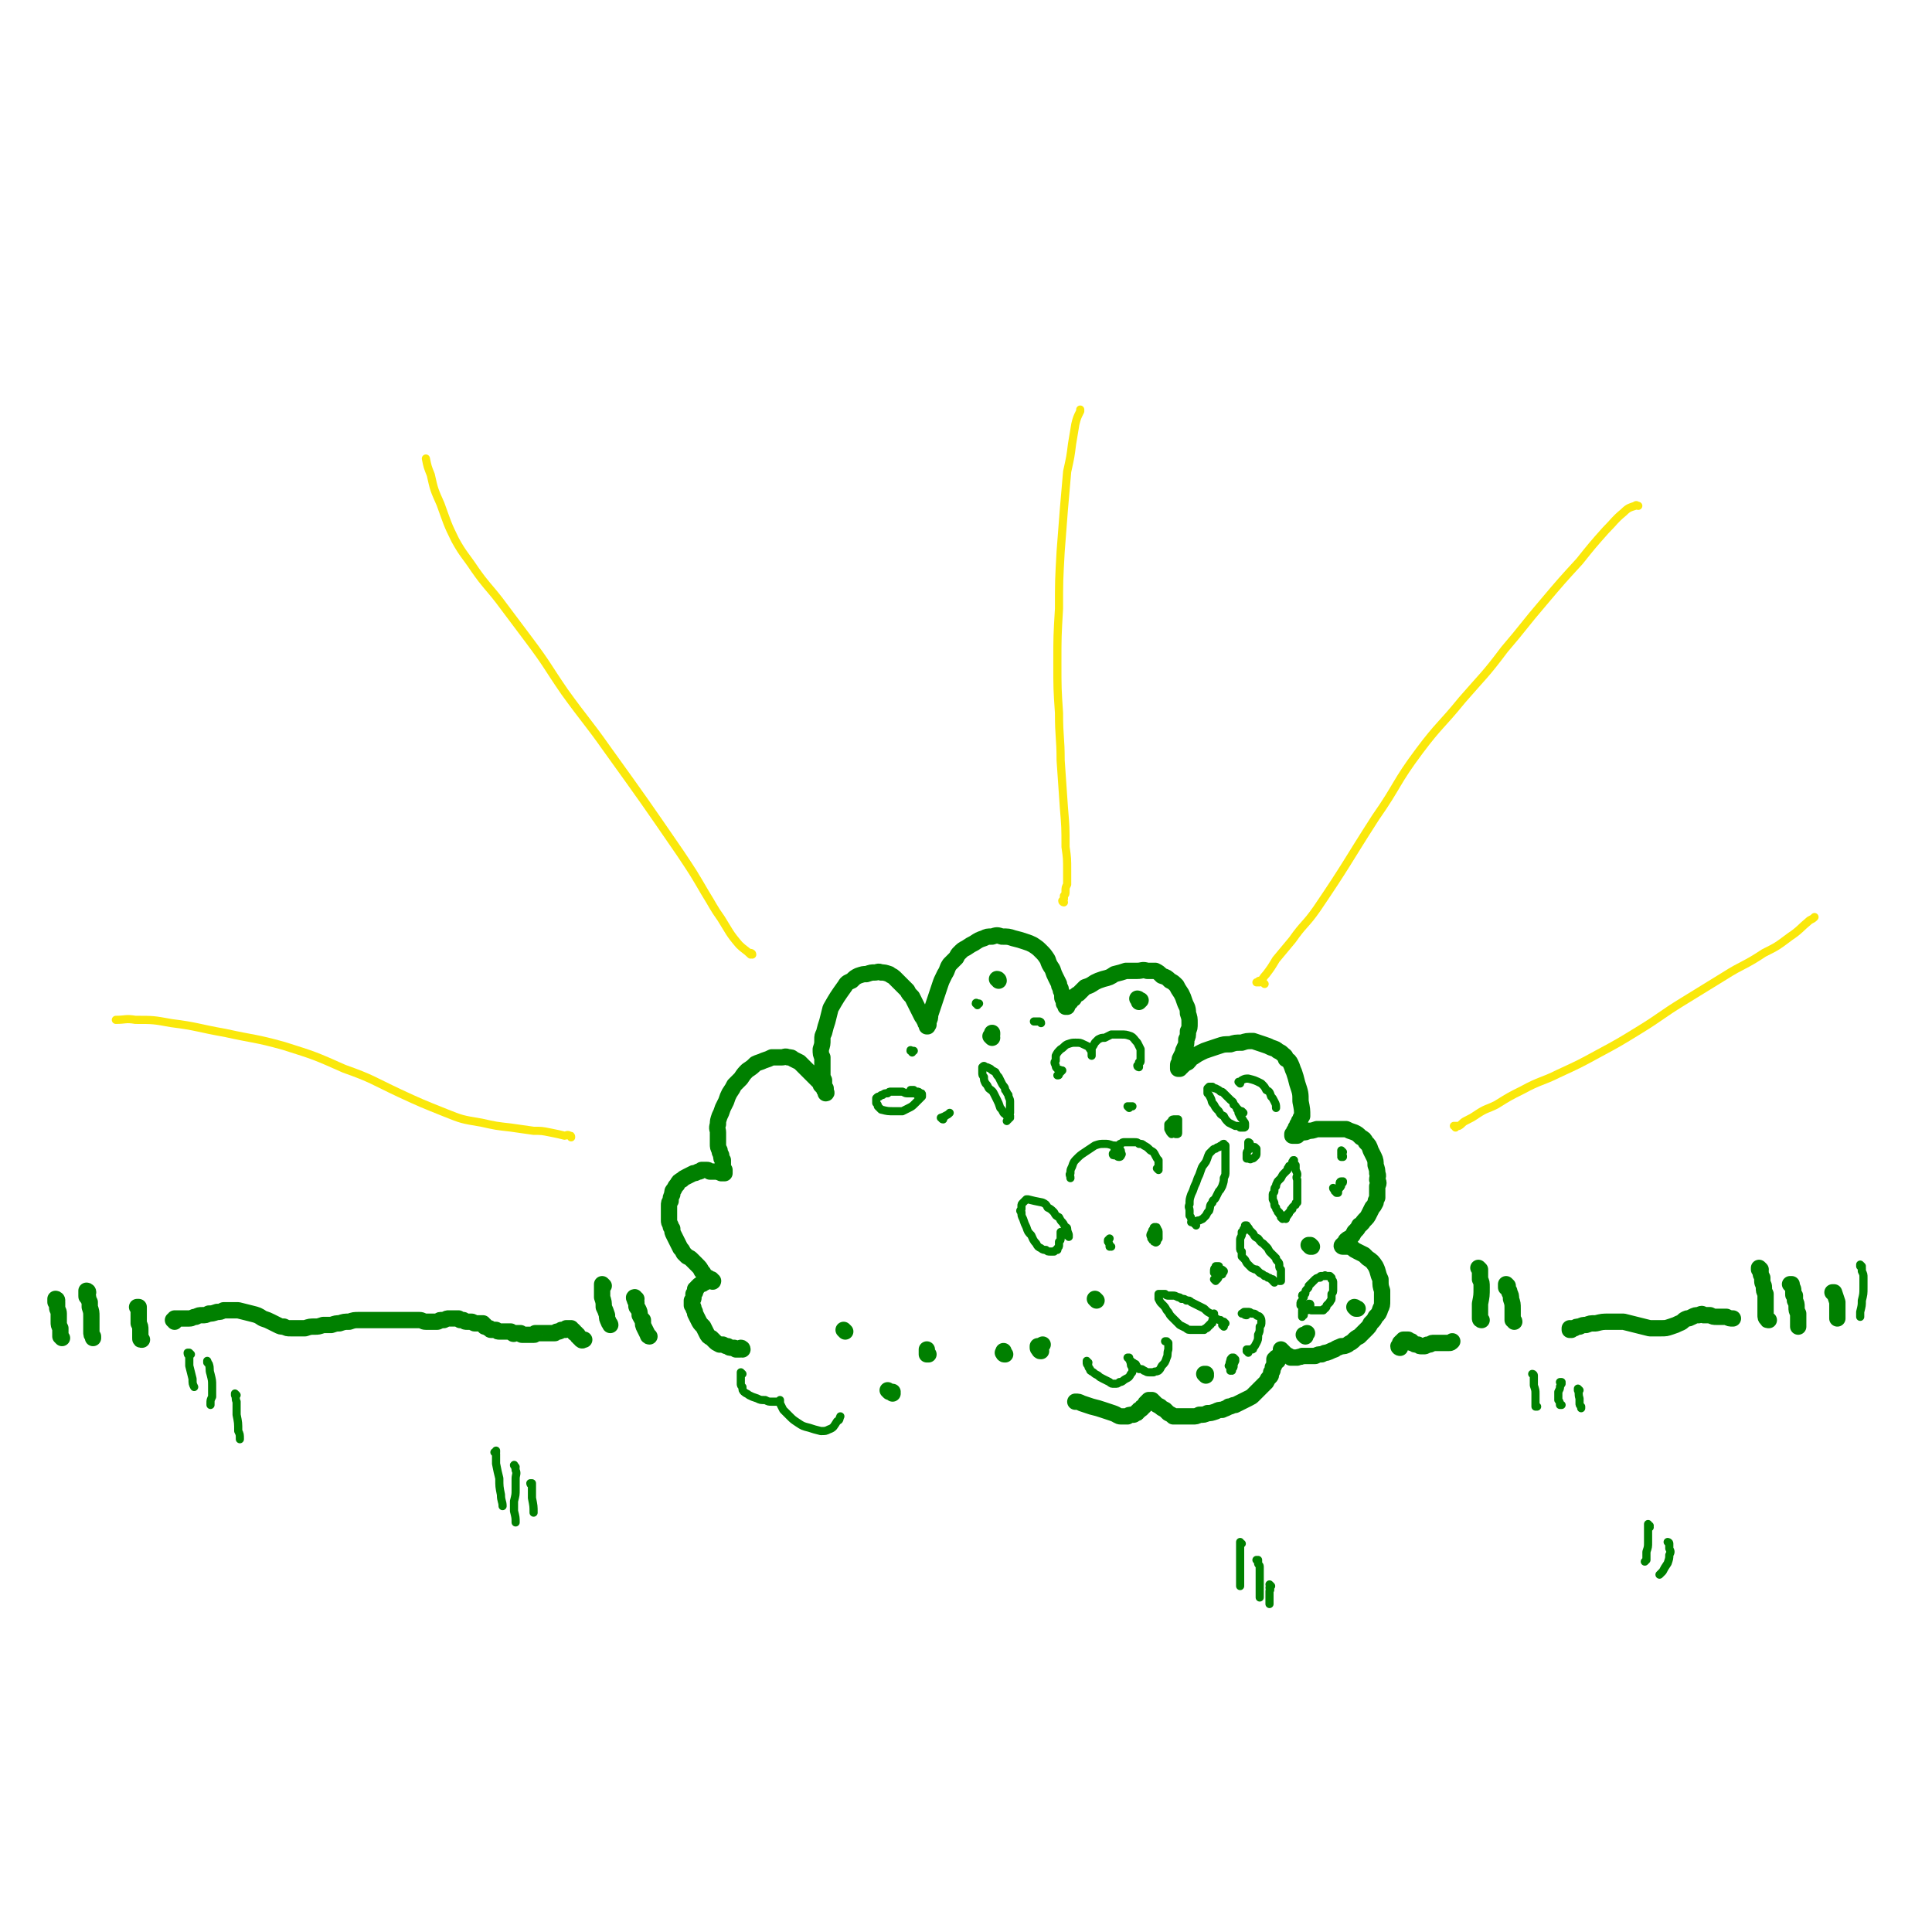 <svg viewBox='0 0 1184 1184' version='1.1' xmlns='http://www.w3.org/2000/svg' xmlns:xlink='http://www.w3.org/1999/xlink'><g fill='none' stroke='#008000' stroke-width='10' stroke-linecap='round' stroke-linejoin='round'><path d='M35,797c0,-1 -1,-1 -1,-1 0,0 0,0 0,1 0,0 0,0 0,0 0,0 0,0 0,1 0,0 0,0 1,0 0,0 0,0 0,1 0,1 0,1 0,2 0,2 1,2 1,4 0,3 0,3 0,5 0,2 0,2 1,4 0,2 0,2 0,3 0,1 0,1 0,2 1,1 1,1 1,1 '/><path d='M54,792c0,-1 -1,-1 -1,-1 0,0 0,0 0,1 0,0 0,0 0,1 0,1 0,1 0,1 0,1 0,1 1,1 0,0 0,0 0,0 0,1 0,1 1,3 0,1 0,1 0,3 1,3 1,3 1,6 0,2 0,2 0,5 0,2 0,2 0,4 0,2 0,2 1,3 0,1 0,1 0,1 '/><path d='M85,802c0,-1 -1,-1 -1,-1 0,0 1,0 1,0 0,1 0,1 0,2 0,1 0,1 0,2 0,1 0,1 0,3 0,1 0,1 0,3 1,2 1,2 1,4 0,1 0,1 0,3 0,1 0,1 0,2 0,1 0,1 1,1 '/><path d='M370,788c0,0 -1,-1 -1,-1 0,0 0,1 0,1 0,1 0,1 0,1 0,1 0,1 0,2 0,2 0,2 0,4 1,3 1,3 1,6 1,2 1,2 2,5 0,2 0,2 1,4 0,1 1,1 1,2 '/><path d='M390,796c-1,0 -1,0 -1,-1 -1,0 0,1 0,1 0,1 0,1 1,2 0,1 0,1 0,2 0,1 0,1 1,2 1,2 1,2 1,4 1,2 1,2 2,3 0,3 0,3 1,5 1,2 1,2 2,4 0,1 1,1 1,1 '/><path d='M455,827c0,-1 -1,-1 -1,-1 0,0 0,0 0,0 0,1 0,1 -1,1 0,0 0,0 -1,0 0,0 0,0 -1,0 0,0 0,0 -1,-1 -1,0 -1,0 -1,0 -2,0 -2,0 -3,-1 -1,0 -1,0 -3,-1 -1,0 -1,0 -2,0 -2,-1 -2,-1 -3,-2 -1,-1 -1,-1 -2,-2 -2,-1 -2,-1 -3,-3 -1,-2 -1,-2 -2,-4 -2,-2 -2,-2 -3,-4 -1,-2 -1,-2 -2,-4 0,-1 0,-1 -1,-3 0,-1 0,-1 -1,-2 0,-1 0,-1 0,-3 1,-1 1,-1 1,-2 0,-1 0,-1 0,-2 1,-1 1,-1 1,-1 0,-1 0,-1 0,-2 1,0 1,0 1,-1 1,-1 1,-1 1,-1 1,-1 1,-1 2,-1 1,0 1,-1 2,-1 0,0 0,0 0,0 1,-1 1,-1 1,-1 0,0 0,0 1,0 0,0 0,0 0,0 1,0 1,0 1,0 0,0 0,0 0,0 1,0 1,0 1,0 0,0 0,0 0,0 1,0 1,0 1,0 0,0 0,0 0,0 0,1 -1,0 -1,0 0,0 1,0 1,0 0,0 0,0 0,0 0,1 -1,0 -1,0 0,0 1,0 1,0 0,0 0,0 0,0 0,0 0,0 -1,0 0,0 0,0 0,-1 -1,0 -1,0 -2,-1 -1,0 -1,-1 -2,-1 -1,-2 -1,-2 -2,-3 -1,-2 -1,-2 -3,-4 -1,-1 -1,-1 -3,-3 -1,-1 -1,-1 -3,-2 -1,-1 -1,-1 -2,-2 -1,-2 -1,-2 -2,-3 -1,-2 -1,-2 -2,-4 -1,-2 -1,-2 -2,-4 -1,-2 -1,-2 -1,-4 -1,-1 -1,-1 -1,-2 -1,-2 -1,-2 -1,-3 0,-1 0,-1 0,-3 0,-1 0,-1 0,-3 0,-2 0,-2 0,-3 0,-2 0,-2 1,-3 0,-2 0,-2 1,-4 0,-2 0,-2 1,-3 1,-2 1,-2 2,-3 1,-2 1,-2 3,-3 1,-1 1,-1 3,-2 2,-1 2,-1 4,-2 1,0 1,0 3,-1 1,0 1,0 2,-1 1,0 2,0 3,0 1,0 1,0 2,1 2,0 2,0 3,0 1,0 1,0 2,0 1,1 1,0 2,1 1,0 1,0 2,0 0,0 0,0 0,0 0,0 0,0 0,0 0,0 0,0 0,0 0,0 0,0 0,0 0,0 0,0 0,-1 0,0 0,0 0,0 0,0 0,0 0,0 0,-1 0,-1 0,-1 -1,-1 0,-1 -1,-1 0,-3 0,-3 0,-5 -1,-1 -1,-1 -1,-3 -1,-2 -1,-2 -1,-3 -1,-2 -1,-2 -1,-4 0,-1 0,-1 0,-3 0,-2 0,-2 0,-4 0,-2 -1,-2 0,-5 0,-2 0,-2 1,-5 1,-2 1,-2 2,-5 1,-2 1,-2 2,-4 1,-3 1,-3 2,-5 2,-3 2,-3 3,-5 2,-2 2,-2 4,-4 2,-3 2,-3 4,-5 3,-2 3,-2 5,-4 2,-1 3,-1 5,-2 3,-1 3,-1 5,-2 3,0 3,0 6,0 2,0 2,-1 4,0 2,0 2,0 3,1 2,1 2,1 4,2 2,2 2,2 3,3 2,2 2,2 4,4 1,1 1,1 3,3 1,1 1,1 2,2 1,1 1,1 1,2 1,1 1,1 2,2 0,1 0,1 1,2 0,0 0,0 0,0 0,1 0,0 0,1 0,0 0,0 0,0 1,0 0,-1 0,-1 0,0 0,0 0,0 0,0 0,0 0,0 0,0 0,0 0,0 0,0 0,0 0,0 0,0 0,0 0,-1 0,0 0,0 0,-1 -1,-1 -1,-1 -1,-2 0,-2 0,-2 0,-3 -1,-2 -1,-2 -1,-4 0,-2 0,-2 0,-4 0,-3 0,-3 0,-6 -1,-2 -1,-2 -1,-5 1,-3 1,-3 1,-6 0,-2 0,-2 1,-4 1,-4 1,-4 2,-7 1,-4 1,-4 2,-8 4,-7 4,-7 9,-14 1,-2 2,-2 4,-3 2,-2 2,-2 4,-3 3,-1 3,-1 5,-1 3,-1 3,-1 5,-1 2,0 2,-1 4,0 2,0 2,0 5,1 1,1 2,1 3,2 2,2 2,2 4,4 2,2 2,2 4,4 1,2 1,2 3,4 1,2 1,2 2,4 1,2 1,2 2,4 1,2 1,2 2,4 1,1 1,2 2,3 0,1 0,1 1,2 0,0 0,0 0,1 0,0 0,0 0,0 0,0 0,0 0,0 1,0 0,0 0,-1 0,0 0,1 0,1 1,0 0,0 0,0 1,-1 1,-1 1,-1 0,-1 0,-1 0,-2 1,-2 1,-2 1,-4 1,-3 1,-3 2,-6 1,-3 1,-3 2,-6 1,-3 1,-3 2,-6 1,-3 1,-3 3,-7 2,-3 1,-3 3,-6 2,-2 2,-2 4,-4 1,-2 1,-2 2,-3 2,-2 2,-2 4,-3 3,-2 3,-2 5,-3 3,-2 3,-2 6,-3 2,-1 2,-1 5,-1 3,-1 3,-1 6,0 4,0 4,0 7,1 4,1 4,1 7,2 3,1 3,1 5,2 3,2 3,2 5,4 2,2 2,2 4,5 1,3 1,3 3,6 1,3 1,3 2,5 1,2 1,2 2,4 0,1 0,1 1,3 0,1 0,1 1,3 0,1 0,1 0,2 0,1 0,1 1,2 0,1 0,1 0,2 1,0 0,0 1,1 0,1 0,1 0,1 0,0 0,0 0,0 0,0 0,0 0,0 0,0 0,0 1,0 0,0 0,0 0,-1 1,-1 1,-1 2,-2 0,-1 0,-1 2,-2 1,-2 1,-2 3,-3 2,-2 2,-2 4,-4 3,-1 3,-1 6,-3 2,-1 2,-1 5,-2 4,-1 4,-1 7,-3 4,-1 4,-1 7,-2 4,0 4,0 7,0 3,0 3,-1 6,0 2,0 2,0 5,0 2,1 2,1 4,3 3,1 3,1 5,3 2,1 2,1 4,3 1,2 1,2 3,5 1,2 1,2 2,5 1,3 2,3 2,7 1,3 1,3 1,6 0,3 0,3 -1,5 0,3 0,3 -1,5 0,3 0,3 -1,5 -1,2 -1,2 -1,3 -1,2 -1,2 -2,4 0,1 0,1 0,2 -1,1 -1,1 -1,2 0,0 0,0 0,0 0,1 0,1 0,1 0,0 0,0 0,1 1,0 1,0 1,0 0,0 0,0 0,0 0,0 0,0 0,-1 0,0 0,0 1,0 0,-1 0,-1 1,-1 1,-1 1,-1 3,-2 2,-2 1,-2 3,-3 3,-2 3,-2 5,-3 2,-1 2,-1 5,-2 3,-1 3,-1 6,-2 3,-1 3,-1 7,-1 3,-1 3,-1 7,-1 3,-1 3,-1 7,-1 3,1 3,1 6,2 3,1 3,1 5,2 3,1 3,1 4,2 2,1 2,1 3,2 1,1 2,1 2,3 2,1 2,1 3,3 1,2 1,3 2,5 1,3 1,3 2,7 2,6 2,6 2,11 1,5 1,5 1,9 -1,1 -1,1 -1,2 -1,1 -1,1 -1,2 -1,1 -1,1 -1,2 -1,1 -1,1 -1,2 -1,1 -1,1 -1,2 0,0 0,0 0,1 -1,0 -1,0 -1,0 0,0 0,0 0,1 0,0 0,0 0,0 0,0 0,0 1,0 0,0 0,0 0,0 1,0 1,0 2,0 0,-1 0,-1 1,-1 1,-1 1,-1 2,-1 2,0 2,0 4,-1 2,0 2,0 5,-1 3,0 3,0 6,0 3,0 3,0 6,0 3,0 3,0 6,0 2,1 2,1 5,2 2,1 2,1 4,3 2,1 2,1 3,3 2,2 2,2 3,5 1,2 1,2 2,4 1,2 1,3 1,5 1,3 1,3 1,5 1,2 0,2 0,4 1,2 1,2 0,4 0,2 0,2 0,4 0,1 0,1 0,3 -1,2 -1,2 -1,3 -1,2 -1,2 -2,3 -1,2 -1,2 -2,4 -1,2 -1,2 -3,4 -1,1 -1,2 -3,3 -1,2 -1,2 -3,4 -1,2 -1,2 -2,3 -1,1 -2,1 -3,2 -1,1 0,1 -1,2 -1,1 -1,0 -1,1 0,0 0,0 0,0 -1,0 -1,1 0,1 0,0 0,0 0,0 1,0 1,0 2,0 2,0 2,0 4,1 1,1 1,1 3,2 2,1 2,1 4,2 1,1 1,1 2,2 3,2 3,2 5,5 2,4 1,4 3,8 0,4 0,4 1,7 0,3 0,3 0,6 0,3 0,3 -1,5 -1,3 -1,3 -3,5 -1,2 -1,2 -3,4 -1,2 -1,2 -3,4 -2,2 -2,2 -4,4 -2,1 -2,1 -4,3 -1,1 -2,1 -3,2 -2,1 -2,1 -4,1 -2,1 -3,1 -4,2 -3,1 -2,1 -5,2 -1,0 -1,0 -3,1 -2,0 -2,0 -4,1 -2,0 -2,0 -4,0 -2,0 -2,0 -4,0 -1,1 -1,0 -3,1 -1,0 -1,0 -2,0 -1,0 -1,0 -2,0 -1,-1 -1,-1 -3,-2 -1,-1 -1,-1 -3,-3 '/><path d='M907,778c0,0 -1,-1 -1,-1 0,0 0,0 1,1 0,0 -1,0 0,0 0,1 0,1 0,1 0,3 0,3 0,5 1,2 1,2 1,5 0,5 0,5 -1,10 0,4 0,4 0,8 0,1 0,1 0,1 0,1 1,1 1,1 0,0 0,0 0,0 '/><path d='M924,788c0,0 -1,-1 -1,-1 0,0 0,0 0,0 0,1 0,1 0,2 0,0 1,0 1,0 0,0 0,0 0,1 1,1 1,1 1,2 1,2 1,2 1,4 1,3 1,3 1,6 0,2 0,2 0,4 0,1 0,1 0,3 0,0 1,0 1,1 '/><path d='M1079,778c0,0 -1,-1 -1,-1 0,0 0,1 0,1 1,1 1,1 1,2 0,1 0,1 1,3 0,1 0,1 0,2 0,2 1,2 1,4 0,2 0,2 1,4 0,2 0,2 0,5 0,2 0,2 0,5 0,2 0,2 0,3 0,1 0,2 1,2 0,1 0,1 1,1 0,0 0,0 0,0 '/><path d='M1098,788c0,0 -1,-1 -1,-1 0,0 0,0 1,0 0,2 1,2 1,4 0,1 0,1 0,2 0,1 0,1 1,1 0,2 0,2 0,3 1,2 1,2 1,4 0,2 0,2 1,4 0,1 0,1 0,3 0,1 0,1 0,2 0,1 0,1 0,2 0,0 0,0 0,1 0,0 0,0 0,0 '/><path d='M1124,793c0,0 -1,-1 -1,-1 0,0 1,0 1,0 1,3 1,3 2,6 0,2 0,2 0,4 0,1 0,1 0,3 0,1 0,1 0,2 0,0 0,0 0,1 '/><path d='M107,810c0,0 0,-1 -1,-1 0,0 1,0 1,0 0,0 0,0 0,-1 0,0 0,0 1,0 0,0 0,0 0,0 1,0 1,0 2,0 1,0 1,0 2,0 2,0 2,0 4,0 2,0 2,-1 4,-1 2,-1 2,-1 4,-1 2,0 2,0 4,-1 2,0 2,0 5,-1 2,0 2,0 4,-1 2,0 2,0 4,0 3,0 3,0 5,0 4,1 4,1 8,2 4,1 4,1 7,3 3,1 3,1 5,2 2,1 2,1 4,2 2,1 2,1 4,1 2,1 2,1 4,1 2,0 2,0 4,0 3,0 3,0 5,0 3,-1 3,-1 6,-1 2,0 2,0 5,-1 3,0 3,0 5,0 3,-1 3,-1 5,-1 3,-1 3,-1 6,-1 3,-1 3,-1 6,-1 3,0 3,0 6,0 4,0 4,0 7,0 3,0 3,0 7,0 3,0 3,0 7,0 2,0 2,0 5,0 2,0 2,0 5,0 2,0 2,1 4,1 2,0 2,0 4,0 2,0 2,0 3,0 1,0 1,-1 2,-1 1,0 1,0 2,0 2,-1 2,-1 3,-1 1,0 1,0 2,0 1,0 1,0 1,0 1,0 1,0 1,0 1,0 1,0 2,0 0,0 0,0 1,1 1,0 1,0 2,0 1,1 1,1 2,1 2,0 2,0 3,0 1,0 1,1 2,1 1,0 1,0 2,0 1,0 1,0 2,0 0,0 0,0 1,0 0,1 0,1 0,1 0,0 0,0 1,0 0,0 0,0 0,1 0,0 0,0 1,0 1,1 1,1 2,1 0,0 0,1 1,1 1,0 1,0 1,0 1,0 1,0 2,0 1,1 1,1 2,1 1,0 1,0 2,0 1,0 1,0 2,0 0,0 0,0 1,0 0,0 0,0 1,0 0,0 0,0 0,0 1,0 1,0 1,0 0,0 0,0 1,1 0,0 0,0 0,0 0,0 0,0 1,0 0,0 0,0 0,0 0,1 -1,0 -1,0 0,0 1,0 1,0 0,0 0,0 1,0 0,0 0,0 0,0 1,0 1,0 1,0 0,0 0,0 1,0 0,0 0,0 1,0 0,0 0,1 1,1 1,0 1,0 2,0 1,0 1,0 1,0 1,0 1,0 1,0 1,0 1,0 1,0 1,0 1,0 2,0 1,0 0,0 1,-1 1,0 1,0 1,0 0,0 0,0 1,0 0,0 0,0 0,0 1,0 1,0 1,0 1,0 1,0 1,0 1,0 1,0 1,0 1,0 1,0 1,0 1,0 1,0 1,0 1,0 1,0 1,0 1,0 1,0 1,0 1,0 1,0 1,0 1,0 1,0 2,0 1,-1 1,-1 2,-1 1,0 1,0 2,-1 1,0 1,0 2,0 1,0 1,0 1,-1 1,0 1,0 2,0 0,0 1,0 1,0 0,0 0,1 1,1 0,0 0,0 1,1 0,0 0,0 0,1 1,0 1,0 1,0 0,1 0,1 1,1 0,1 0,1 0,1 1,0 1,0 1,1 0,0 0,0 0,0 1,0 1,0 1,1 0,0 0,0 0,0 0,0 1,0 1,0 0,0 0,0 0,0 0,0 0,0 0,0 0,1 -1,0 -1,0 0,0 0,0 1,0 0,0 0,0 0,0 0,0 0,0 0,0 0,0 0,0 1,0 '/><path d='M858,826c0,0 -1,0 -1,-1 0,0 1,0 1,0 0,0 0,0 0,-1 0,0 0,0 0,0 0,-1 0,-1 0,-1 1,-1 1,-1 1,-1 1,0 1,0 1,-1 0,0 0,0 1,0 1,0 1,0 2,0 0,0 0,1 1,1 0,0 0,0 0,0 1,0 1,0 1,0 0,1 0,1 0,1 1,0 1,0 1,0 1,1 1,1 2,1 0,0 0,0 1,0 1,1 1,1 2,1 1,0 1,0 2,0 1,0 1,-1 2,-1 0,0 0,0 1,0 1,0 1,-1 2,-1 1,0 1,0 3,0 1,0 1,0 3,0 2,0 2,0 4,0 1,0 1,0 2,-1 '/><path d='M963,815c0,0 -1,-1 -1,-1 0,0 0,1 0,1 0,0 0,-1 1,-1 0,0 0,0 1,0 1,0 1,0 1,0 1,-1 1,-1 3,-1 2,-1 2,-1 4,-1 3,-1 2,-1 6,-1 4,-1 4,-1 8,-1 4,0 4,0 9,0 4,1 4,1 8,2 4,1 4,1 8,2 3,0 4,0 7,0 3,0 3,0 6,-1 3,-1 3,-1 5,-2 3,-1 2,-2 5,-3 1,0 1,0 3,-1 2,-1 2,-1 4,-1 2,-1 2,-1 3,0 2,0 2,0 4,0 2,1 2,1 4,1 3,0 3,0 6,0 2,1 2,1 4,1 '/><path d='M783,834c0,0 -1,-1 -1,-1 0,0 1,1 1,1 0,-1 -1,-1 -1,-2 0,0 0,0 0,0 0,0 0,0 0,0 0,1 0,1 -1,1 0,1 0,1 0,2 0,2 0,2 -1,3 0,2 0,2 -1,3 0,2 0,2 -1,3 -1,1 -1,1 -2,3 -1,1 -1,1 -2,2 -3,3 -3,3 -6,6 -1,1 -1,1 -3,2 -2,1 -2,1 -4,2 -2,1 -2,1 -4,2 -2,0 -2,1 -4,1 -1,1 -2,1 -4,2 -2,0 -2,0 -4,1 -3,1 -3,1 -5,1 -2,1 -2,1 -5,1 -2,1 -2,1 -4,1 -2,0 -2,0 -4,0 -2,0 -2,0 -5,0 -1,0 -1,0 -3,0 -1,-1 -1,-1 -3,-2 -1,-1 -1,-1 -2,-2 -2,-1 -2,-1 -3,-2 -2,-1 -2,-1 -3,-2 0,0 0,0 -1,-1 0,0 0,0 -1,-1 0,0 0,0 -1,0 0,0 0,0 -1,0 0,0 0,0 0,0 0,0 0,0 -1,1 0,0 0,0 0,0 -1,1 -1,1 -1,1 0,1 0,1 -1,2 -1,0 -1,0 -1,1 -1,1 -1,1 -2,1 0,1 0,1 -1,1 0,1 0,1 -1,1 -1,1 -1,1 -2,1 -2,0 -2,0 -3,1 -2,0 -2,0 -4,0 -2,0 -2,-1 -5,-2 -3,-1 -3,-1 -6,-2 -3,-1 -3,-1 -7,-2 -3,-1 -3,-1 -6,-2 -2,-1 -2,-1 -4,-1 '/></g>
<g fill='none' stroke='#008000' stroke-width='5' stroke-linecap='round' stroke-linejoin='round'><path d='M786,747c0,0 -1,-1 -1,-1 0,0 1,0 1,0 0,0 0,0 -1,0 0,-1 0,-1 0,-1 0,-1 0,-1 -1,-1 0,0 0,0 0,-1 -1,0 -1,0 -1,-1 -1,-1 -1,-1 -1,-2 -1,-1 -1,-1 -1,-2 0,-1 0,-1 -1,-3 0,0 0,0 0,-1 0,-1 0,-1 0,-2 0,-1 1,-1 1,-2 0,-2 0,-2 1,-3 0,-1 0,-1 1,-3 1,-1 1,-1 2,-2 1,-2 1,-2 2,-3 1,-1 1,-1 2,-2 0,-1 0,-1 1,-2 0,-1 0,0 1,-1 1,-1 1,-1 1,-2 1,0 1,0 1,0 0,0 0,0 0,0 0,0 0,0 0,0 0,0 0,-1 0,-1 -1,0 0,0 0,1 0,0 0,0 0,0 0,1 0,1 1,2 0,0 0,0 0,1 0,1 0,1 0,2 1,2 1,2 1,3 0,1 -1,1 0,3 0,1 0,1 0,2 0,2 0,2 0,3 0,2 0,2 0,3 0,1 0,1 0,2 0,1 0,1 0,2 0,1 0,1 0,2 -1,0 -1,0 -1,1 0,1 0,0 -1,1 0,0 0,0 -1,1 0,0 0,0 0,1 -1,0 -1,0 -1,1 0,0 0,0 -1,1 0,0 0,0 0,0 0,1 0,1 -1,1 0,0 0,0 0,0 0,0 0,0 0,0 0,1 0,1 0,1 -1,1 -1,1 -1,1 0,1 0,1 0,1 '/><path d='M781,786c0,0 -1,-1 -1,-1 0,0 1,1 1,1 0,0 0,-1 0,-1 0,0 0,0 -1,0 0,-1 0,-1 0,-1 -1,0 -1,0 -1,0 -1,-1 -1,-1 -2,-1 -1,-1 -1,-1 -2,-1 -1,-1 -1,-1 -3,-2 -1,-1 -1,-1 -2,-2 -1,0 -1,0 -3,-1 -1,-1 -1,-1 -2,-2 -1,-1 -1,-1 -2,-3 -1,-1 -1,-1 -2,-2 0,-2 0,-2 0,-3 -1,-1 -1,-1 -1,-2 0,-2 0,-2 0,-3 0,-1 0,-1 0,-2 0,-1 0,-1 1,-3 0,-1 0,-1 0,-2 1,0 1,0 1,-1 0,-1 0,-1 1,-1 0,-1 0,-1 0,-1 0,0 0,0 0,0 0,-1 0,-1 0,-1 0,0 0,0 0,0 0,0 0,0 1,0 0,0 0,0 0,0 0,0 0,0 0,0 0,1 0,1 0,1 1,0 1,0 1,1 1,0 0,0 1,1 1,1 1,1 2,2 1,2 1,2 3,3 1,1 1,2 3,3 1,1 1,1 2,2 1,1 1,1 2,3 1,1 1,1 2,2 1,1 1,1 2,2 0,1 0,1 1,2 1,1 1,1 1,3 0,1 0,1 1,2 0,1 0,1 0,2 0,1 0,1 0,2 0,1 0,1 0,1 0,1 0,1 0,1 0,1 0,1 0,1 0,0 0,0 -1,0 0,0 0,0 0,0 '/><path d='M799,795c0,-1 -1,-1 -1,-1 0,-1 1,0 1,0 0,0 0,-1 0,-1 1,0 1,0 1,-1 0,-1 0,-1 1,-2 1,-1 1,-1 1,-2 1,-1 1,-1 2,-2 1,-1 1,-1 2,-2 1,-1 2,-1 3,-1 0,-1 0,-1 1,-1 1,0 1,0 2,0 0,-1 0,0 1,0 1,0 1,0 2,0 0,0 0,0 1,1 0,0 0,0 0,1 0,0 0,0 0,0 1,1 1,1 1,2 0,1 0,1 0,2 0,1 0,1 0,2 0,2 0,2 -1,3 0,1 0,1 0,3 0,1 -1,1 -1,2 -1,1 -1,1 -2,2 0,1 0,1 -1,2 -1,0 -1,0 -1,1 -1,0 -1,0 -2,0 -1,0 -1,0 -2,0 -2,0 -2,0 -3,0 -1,0 -1,0 -2,-1 -1,0 -1,0 -2,0 -1,-1 -1,-1 -2,-1 0,0 0,0 -1,-1 0,0 0,0 0,-1 0,-1 0,-1 1,-2 0,0 0,0 0,0 '/><path d='M750,813c0,0 -1,-1 -1,-1 0,0 0,0 0,0 1,0 1,0 1,0 0,0 0,0 0,0 0,-1 0,-1 1,-1 0,0 0,0 0,0 -1,-1 -1,-1 -1,-1 -1,0 -1,0 -2,-1 -2,0 -2,-1 -3,-1 -1,-1 -1,-1 -3,-3 -2,-1 -2,-1 -4,-3 -2,-1 -2,-1 -4,-2 -2,-1 -2,-1 -4,-2 -1,-1 -1,-1 -3,-1 -1,-1 -1,-1 -3,-1 -1,-1 -1,-1 -2,-1 -2,-1 -2,-1 -3,-1 -1,0 -1,0 -3,0 -1,0 -1,0 -2,-1 -1,0 -1,0 -2,0 -1,0 -1,0 -2,0 0,0 0,0 0,0 0,0 0,0 0,1 0,0 0,0 0,0 0,1 0,1 0,1 0,1 0,1 0,1 1,2 1,2 2,3 2,2 2,2 3,4 2,2 1,2 3,4 1,1 1,1 3,3 1,1 1,1 2,2 2,1 2,1 4,2 1,1 1,1 3,1 2,0 2,0 4,0 1,0 1,0 2,0 1,0 1,0 2,0 0,-1 1,-1 1,-1 1,0 1,0 1,-1 1,0 1,0 1,-1 1,0 1,0 1,-1 1,0 1,0 1,-1 0,0 0,0 0,-1 1,-1 1,-1 1,-2 0,0 0,-1 0,-1 0,0 0,0 0,-1 0,0 0,0 0,0 0,0 0,0 0,0 '/><path d='M733,751c0,-1 -1,-1 -1,-1 0,0 0,0 0,0 0,0 0,0 0,-1 -1,-1 -1,-1 -2,-2 0,-1 0,-1 -1,-2 0,-1 0,-1 0,-3 0,-2 -1,-2 0,-4 0,-3 0,-3 1,-6 1,-2 1,-2 2,-5 1,-2 1,-2 2,-5 1,-2 1,-2 2,-5 1,-3 1,-2 3,-5 1,-2 1,-3 2,-5 1,-1 1,-1 2,-2 1,-1 1,-1 2,-1 1,-1 1,-1 2,-1 1,-1 1,-1 2,-1 0,0 0,-1 1,-1 0,1 1,1 1,1 0,2 0,2 0,4 0,1 0,1 0,3 0,1 0,1 0,3 0,1 0,1 0,2 0,2 0,2 0,4 0,2 0,2 -1,4 0,2 0,2 -1,5 -1,2 -1,2 -2,3 -1,2 -1,2 -2,4 -1,2 -2,1 -2,3 -2,2 -1,2 -2,5 -1,1 -1,1 -2,3 -1,1 -1,1 -2,2 -2,1 -2,1 -3,1 -2,1 -2,1 -3,1 -1,0 -1,0 -1,0 '/><path d='M762,682c0,0 -1,-1 -1,-1 0,0 0,0 0,1 0,0 0,0 0,0 -1,0 -1,0 -1,0 -1,-1 -1,-1 -1,-2 -1,0 -1,0 -1,-1 -1,-1 -1,-2 -2,-2 0,-2 -1,-2 -2,-3 -1,-1 -1,-1 -2,-2 -1,-1 -1,-1 -2,-2 -1,-1 -1,-1 -2,-1 -1,-1 -1,-1 -3,-2 -1,0 -1,0 -2,-1 -1,0 -1,0 -2,0 0,0 0,0 -1,1 0,0 0,0 0,0 0,0 0,0 0,0 0,1 0,1 0,1 0,1 0,1 0,2 1,1 1,1 2,3 1,2 0,2 2,4 1,2 1,2 3,4 1,2 1,2 3,3 1,2 1,2 3,4 2,1 2,1 4,2 2,0 2,0 3,1 1,0 1,0 2,0 1,0 1,0 1,-1 0,0 0,0 0,0 0,0 0,-1 0,-1 0,-1 0,-1 -1,-2 0,-1 -1,-1 -2,-3 0,0 0,0 -1,-2 0,0 0,0 0,-1 '/><path d='M766,701c0,-1 -1,-1 -1,-1 0,0 0,0 0,1 0,0 0,1 0,1 0,0 0,0 0,1 0,1 0,1 0,2 -1,1 -1,1 -1,2 0,1 0,1 0,2 0,1 0,1 0,1 0,0 1,0 1,0 1,0 1,1 2,0 1,0 1,0 2,-1 1,-1 1,-1 1,-2 0,-1 0,-2 0,-3 0,0 0,0 -1,-1 -1,0 -1,0 -2,0 -1,0 -1,0 -1,0 0,0 0,0 0,1 '/><path d='M718,690c0,0 -1,-1 -1,-1 0,1 0,1 0,2 1,1 0,1 0,2 1,1 1,1 2,1 1,1 1,1 2,1 0,0 0,0 0,0 1,0 1,0 1,-1 0,-1 0,-1 0,-3 0,-1 0,-1 0,-3 0,-1 0,-1 0,-2 -1,0 -1,0 -2,0 -1,0 -2,0 -2,1 -1,1 -1,1 -2,2 0,2 0,2 0,3 1,2 1,2 2,3 '/><path d='M706,758c0,0 -1,-1 -1,-1 0,0 0,1 1,1 0,1 -1,1 0,1 0,0 0,0 0,0 0,1 0,1 1,1 0,1 0,1 1,1 0,0 0,1 1,0 0,0 0,-1 1,-2 0,-2 0,-2 0,-3 0,-2 0,-2 -1,-3 0,-1 0,-1 -1,-1 -1,0 -1,0 -1,1 -1,1 -1,1 -1,2 -1,1 -1,2 -1,2 1,1 1,1 2,1 '/><path d='M745,785c0,0 -1,-1 -1,-1 1,-1 2,0 2,0 1,-1 1,-2 1,-3 0,-1 0,-1 0,-3 0,-1 0,-1 0,-2 0,0 0,0 -1,0 0,0 0,0 -1,0 0,1 0,1 0,2 0,0 -1,1 -1,1 1,1 1,1 2,1 1,1 1,1 2,1 0,0 0,0 1,0 0,0 0,0 0,-1 1,0 1,-1 1,-1 -1,-1 -1,-1 -2,-1 -1,-1 -2,-1 -3,-1 -1,0 -1,1 -1,2 0,0 0,0 0,1 '/><path d='M755,840c0,0 -1,0 -1,-1 0,0 0,1 0,1 0,0 0,0 1,-1 0,0 0,0 0,0 1,-1 1,-1 1,-2 0,-1 0,-1 1,-3 0,0 0,0 0,-1 0,0 0,0 -1,-1 0,0 0,0 0,0 -1,0 -1,0 -1,0 -1,1 -1,1 -1,2 -1,2 0,2 -1,3 0,0 0,0 0,0 1,-1 2,-1 3,-3 0,0 0,0 0,-1 '/><path d='M803,800c0,-1 0,-1 -1,-1 0,0 1,0 0,0 0,1 0,1 -1,2 0,0 0,0 0,0 0,0 0,0 0,1 0,0 0,0 0,0 0,1 0,1 0,1 0,0 0,0 0,0 0,0 0,0 0,0 0,0 0,0 0,-1 -1,0 -1,0 -1,0 0,-1 0,-1 -1,-1 0,1 0,1 0,1 -1,1 -1,1 -1,2 0,1 0,1 0,2 0,0 0,1 0,1 0,0 0,-1 1,-1 0,-1 0,-1 0,-2 0,0 0,0 0,-1 0,0 0,0 -1,0 '/><path d='M818,729c0,0 -1,0 -1,-1 0,0 0,1 1,1 0,0 0,0 0,0 0,0 0,0 0,1 1,0 0,0 1,1 0,0 0,0 0,0 0,0 0,0 1,0 0,-1 0,-2 1,-3 1,-1 1,-1 1,-3 1,0 1,0 1,-1 0,0 0,0 0,0 -1,0 -1,0 -1,0 -1,0 -1,1 -1,1 0,1 0,1 0,1 0,0 0,0 0,0 '/><path d='M823,706c0,0 -1,-1 -1,-1 0,0 0,1 0,2 0,0 0,0 0,1 0,0 0,0 0,0 1,0 1,0 1,1 0,0 0,0 0,0 0,0 0,0 -1,0 '/><path d='M940,843c0,0 0,-1 -1,-1 0,0 1,0 1,1 0,0 0,0 0,1 0,1 0,1 0,1 0,2 0,2 0,4 1,3 1,3 1,5 0,3 0,3 0,5 0,1 0,2 0,3 0,0 0,0 1,0 '/><path d='M957,848c0,0 0,-1 -1,-1 0,0 1,0 1,0 0,2 -1,2 -1,3 0,1 0,1 -1,3 0,1 0,1 0,2 0,1 0,1 0,3 1,1 1,2 1,3 0,0 1,0 1,0 '/><path d='M968,852c0,0 -1,-1 -1,-1 0,0 0,0 0,1 1,2 0,2 1,5 0,1 0,1 0,3 0,1 0,1 1,2 0,0 0,0 0,1 '/><path d='M1141,776c0,0 -1,-1 -1,-1 0,0 0,0 0,1 1,0 0,0 0,0 1,1 1,1 1,1 0,0 0,0 0,1 0,1 0,1 0,1 1,2 1,2 1,4 0,3 0,3 0,6 0,4 0,4 -1,8 0,3 0,3 -1,7 0,1 0,1 0,3 '/><path d='M117,830c0,0 -1,-1 -1,-1 0,0 0,0 0,0 0,0 0,0 -1,0 0,0 0,0 0,0 0,1 0,1 1,2 0,3 0,3 0,6 1,4 1,4 2,8 0,3 0,3 1,5 '/><path d='M128,836c0,0 -1,-1 -1,-1 0,0 0,0 0,0 1,0 0,0 0,0 0,0 0,0 0,0 0,0 0,-1 0,-1 0,1 0,1 1,2 1,3 0,3 1,6 1,4 1,4 1,7 0,4 0,4 0,7 -1,2 -1,2 -1,4 0,1 0,1 0,1 '/><path d='M145,855c0,0 -1,-1 -1,-1 0,0 0,1 0,1 1,2 0,2 1,4 0,4 0,4 0,8 1,5 1,5 1,10 1,2 1,2 1,5 '/><path d='M304,891c0,0 0,0 -1,-1 0,0 1,0 1,0 0,-1 0,-1 0,-1 0,0 0,0 0,0 0,1 -1,1 0,2 0,3 0,3 0,6 1,5 1,5 2,9 0,5 0,5 1,10 0,4 1,4 1,7 '/><path d='M316,899c-1,-1 -1,-2 -1,-1 0,0 1,1 1,3 1,2 0,3 0,5 0,4 0,4 0,7 0,3 0,3 -1,7 0,3 0,3 0,6 1,4 1,4 1,7 '/><path d='M326,910c0,0 -1,0 -1,-1 0,0 0,0 1,0 0,0 0,0 0,0 0,2 0,2 0,4 0,2 0,2 0,5 1,5 1,5 1,9 '/><path d='M455,842c0,0 -1,-1 -1,-1 0,0 0,0 0,0 0,1 0,1 0,1 0,0 0,0 0,0 0,1 0,1 0,2 0,2 0,2 0,4 0,1 0,1 1,2 0,2 0,2 1,3 1,1 2,1 3,2 2,1 2,1 5,2 2,1 2,1 5,1 2,1 2,1 4,1 2,0 2,0 3,0 1,0 1,0 1,0 1,0 1,-1 1,-1 0,0 0,0 0,0 0,0 0,0 0,0 0,0 0,0 0,0 0,1 0,2 0,2 1,2 1,2 2,4 2,2 2,2 4,4 2,2 2,2 5,4 3,2 3,2 7,3 3,1 3,1 7,2 3,0 3,0 5,-1 3,-1 3,-2 5,-5 2,-1 1,-1 2,-3 '/><path d='M667,835c-1,0 -1,-1 -1,-1 0,0 0,0 0,0 0,0 0,0 0,0 0,1 0,1 0,1 0,1 0,1 1,2 0,1 0,1 1,2 0,1 0,1 2,2 1,1 1,1 3,2 1,1 1,1 3,2 2,1 2,1 4,2 1,1 1,1 3,1 2,0 2,0 3,-1 2,0 2,-1 4,-2 2,-1 2,-1 3,-3 1,-1 1,-1 1,-2 0,0 0,0 0,-1 0,0 0,0 0,-1 -1,-1 -1,-1 -1,-3 -1,-1 0,-1 -1,-2 0,-1 0,-1 0,-1 0,0 0,0 -1,0 0,0 0,0 0,0 1,1 1,1 1,1 1,1 1,1 2,2 1,0 1,1 2,1 1,2 1,2 2,3 2,0 2,0 3,1 1,0 1,1 3,1 1,0 1,0 3,0 1,-1 1,0 3,-1 1,-1 1,-1 2,-3 2,-2 2,-2 3,-5 1,-2 0,-2 1,-5 0,-1 0,-1 0,-2 0,-1 0,-2 0,-2 -1,-1 -1,0 -1,-1 -1,0 -1,0 -1,0 '/><path d='M765,829c0,0 0,-1 -1,-1 0,0 1,0 1,0 0,0 -1,0 -1,-1 0,0 1,0 1,0 1,0 1,0 2,0 1,0 1,0 1,-1 1,-1 1,-1 2,-3 1,-2 1,-2 1,-5 1,-2 1,-2 1,-5 1,-1 1,-1 1,-3 0,-1 0,-2 -1,-3 -1,-1 -1,0 -2,-1 -1,-1 -1,-1 -3,-1 -1,-1 -1,-1 -2,-1 -1,0 -1,0 -2,0 -1,0 -1,0 -1,1 -1,0 -1,0 -1,0 0,0 0,0 1,0 1,1 1,1 2,1 0,0 0,-1 1,-1 '/><path d='M710,717c0,0 -1,-1 -1,-1 0,0 1,0 1,0 0,-1 0,-1 0,-2 0,-1 0,-1 0,-3 -1,-1 -1,-1 -2,-3 -1,-2 -1,-2 -3,-3 -2,-2 -2,-2 -4,-3 -1,-1 -1,-1 -3,-1 -1,-1 -1,-1 -3,-1 -2,0 -2,0 -3,0 -2,0 -2,0 -3,0 -1,0 -1,0 -2,1 -1,0 -1,0 -1,1 -1,0 -1,0 -2,1 0,1 0,1 -1,2 0,1 0,1 0,2 0,0 -1,0 -1,0 0,1 0,1 1,1 0,0 0,0 1,0 1,1 1,1 2,1 0,0 1,0 1,-1 0,0 1,-1 0,-1 0,-2 0,-2 -1,-3 -2,-2 -2,-2 -4,-2 -3,-1 -3,-1 -5,-1 -3,0 -3,0 -6,1 -3,2 -3,2 -6,4 -3,2 -3,2 -5,4 -2,2 -2,2 -3,5 -1,2 -1,2 -1,4 -1,1 0,1 0,3 '/><path d='M698,654c0,0 -1,0 -1,-1 0,0 1,1 1,1 0,0 0,-1 0,-2 0,0 0,0 0,-1 1,0 1,0 1,-1 0,-1 0,-1 0,-3 0,-2 0,-2 0,-4 -1,-2 -1,-2 -2,-4 -2,-2 -2,-3 -4,-4 -3,-1 -3,-1 -6,-1 -3,0 -3,0 -6,0 -2,1 -2,1 -4,2 -2,0 -2,0 -4,1 -1,1 -1,1 -2,2 -1,2 -1,2 -2,3 0,1 0,1 0,3 0,0 0,0 0,1 0,0 0,0 0,1 0,0 0,0 0,0 0,0 0,-1 0,-1 0,-1 0,-2 -1,-3 -1,-2 -2,-2 -4,-3 -2,-1 -2,-1 -5,-1 -2,0 -2,0 -5,1 -2,1 -2,2 -4,3 -2,2 -2,2 -3,4 0,1 0,1 0,3 -1,1 -1,1 0,3 0,1 0,1 1,2 1,1 1,0 2,1 0,0 0,0 1,0 0,0 0,0 0,0 -1,1 -1,1 -2,2 0,1 0,1 -1,1 '/><path d='M760,664c0,0 -1,-1 -1,-1 0,0 1,1 1,0 0,0 0,0 1,-1 2,-1 2,-1 4,-1 4,1 4,1 8,3 2,2 2,2 3,4 2,1 2,1 3,4 1,1 1,1 2,3 1,2 1,2 1,4 0,0 0,0 0,0 '/><path d='M655,758c0,0 -1,-1 -1,-1 0,0 1,1 1,0 0,-1 -1,-2 -1,-4 0,-1 -1,-1 -1,-1 -1,-1 -1,-2 -2,-3 -1,-1 -1,-1 -2,-3 -2,-1 -2,-1 -3,-3 -2,-2 -2,-2 -4,-3 -1,-2 -1,-2 -3,-3 -5,-1 -5,-1 -9,-2 -1,0 -1,0 -1,0 -1,1 -1,1 -2,2 -1,1 -1,1 -1,2 0,1 0,1 0,2 -1,1 -1,1 0,2 0,2 0,2 1,4 1,3 1,3 2,5 1,3 1,3 3,5 1,2 1,3 3,5 1,2 1,2 3,3 1,1 2,1 3,1 1,1 1,1 3,1 1,0 1,0 2,0 0,0 0,0 1,-1 0,0 0,0 1,0 0,-1 0,-1 0,-1 1,-1 1,-1 1,-2 0,-1 0,-1 0,-2 1,-1 1,-1 1,-2 0,-2 0,-2 0,-3 0,0 0,0 0,-1 0,0 0,0 0,0 0,0 0,0 0,0 '/><path d='M619,685c0,0 -1,-1 -1,-1 0,0 1,0 1,0 0,0 -1,0 -1,0 0,0 0,0 -1,0 0,0 0,0 0,-1 -1,0 -1,0 -2,-1 -1,-2 -1,-2 -2,-3 -1,-3 -1,-3 -2,-5 -1,-2 -1,-2 -2,-4 -1,-2 -2,-2 -3,-3 -1,-2 -1,-2 -2,-3 -1,-2 -1,-2 -1,-4 -1,-1 -1,-1 -1,-3 0,-1 0,-1 0,-2 0,-1 0,-1 0,-1 0,0 0,0 0,0 1,-1 1,-1 2,0 1,0 1,0 3,1 1,1 1,1 3,2 1,2 1,2 2,3 1,2 1,2 2,4 1,2 2,2 2,4 1,1 1,2 2,3 0,2 1,2 1,4 0,1 0,1 0,2 0,1 0,1 0,2 0,1 0,1 0,2 0,0 0,0 0,1 -1,1 -1,1 -1,1 0,2 0,2 0,3 -1,0 0,0 -1,1 '/><path d='M563,671c0,0 -1,-1 -1,-1 0,0 0,1 0,1 0,0 0,-1 -1,-1 -1,0 -1,0 -2,0 -1,0 -1,0 -3,0 -1,0 -1,0 -3,-1 -2,0 -2,0 -4,0 -1,0 -1,0 -3,0 -1,0 -1,0 -2,1 -2,0 -2,0 -3,1 -1,0 -1,0 -2,1 -1,0 -1,0 -2,1 0,1 0,1 0,1 0,1 0,1 0,2 1,1 1,1 1,2 1,1 1,1 2,2 4,1 4,1 8,1 2,0 2,0 5,0 2,-1 2,-1 4,-2 2,-1 2,-1 4,-3 1,-1 1,-1 2,-2 1,-1 1,-1 2,-2 0,-1 0,-1 0,-1 0,-1 0,-1 -1,-1 -1,-1 -1,-1 -2,-1 -1,0 -1,0 -2,-1 -1,0 -1,0 -2,0 '/><path d='M599,616c0,-1 0,-1 -1,-1 0,-1 1,0 1,0 0,0 0,0 0,0 1,0 1,0 1,0 '/><path d='M578,686c-1,0 -1,-1 -1,-1 -1,0 0,0 0,0 0,0 0,0 0,0 0,0 0,0 0,0 0,0 0,0 0,0 1,-1 2,0 2,-1 2,-1 2,-1 3,-2 '/><path d='M638,627c0,-1 -1,-1 -1,-1 0,0 0,0 0,0 -1,0 -1,0 -2,0 -1,0 -1,0 -1,0 0,0 0,0 0,0 0,0 -1,0 0,0 0,0 0,0 1,0 '/><path d='M559,645c0,-1 -1,-1 -1,-1 0,-1 0,0 1,0 0,0 -1,0 -1,0 1,0 1,0 2,0 0,0 0,0 0,0 '/><path d='M692,679c0,0 -1,-1 -1,-1 0,0 1,1 1,1 0,0 -1,-1 -1,-1 0,0 0,0 0,0 1,0 1,0 1,0 1,0 1,0 2,0 '/><path d='M681,764c-1,0 -1,-1 -1,-1 0,0 0,1 0,1 0,-1 0,-2 -1,-3 0,-1 0,-1 0,-1 0,0 0,0 0,0 1,-1 1,-1 1,-1 0,0 0,0 0,0 '/></g>
<g fill='none' stroke='#FAE80B' stroke-width='5' stroke-linecap='round' stroke-linejoin='round'><path d='M652,553c0,0 -1,0 -1,-1 0,0 0,0 1,-1 0,-1 0,-1 0,-2 1,-1 1,-1 1,-3 0,-2 0,-2 1,-4 0,-4 0,-4 0,-8 0,-8 0,-8 -1,-15 0,-12 0,-12 -1,-24 -1,-14 -1,-14 -2,-29 0,-14 -1,-14 -1,-29 -1,-15 -1,-15 -1,-31 0,-16 0,-16 1,-33 0,-17 0,-17 1,-35 1,-13 1,-13 2,-26 1,-12 1,-12 2,-23 2,-9 2,-9 3,-17 1,-6 1,-6 2,-12 1,-4 1,-4 3,-8 0,-1 0,-1 0,-1 '/><path d='M775,603c0,0 -1,-1 -1,-1 0,0 0,0 0,0 -1,0 -1,-1 -2,-1 -1,0 -1,1 -1,1 0,0 0,0 -1,0 0,0 0,0 0,0 1,0 1,0 2,0 2,-2 2,-3 4,-5 3,-4 3,-4 6,-9 5,-6 5,-6 10,-12 7,-10 8,-9 15,-19 19,-28 18,-28 36,-56 14,-20 12,-21 27,-41 12,-16 13,-15 26,-31 13,-15 14,-15 26,-31 12,-14 12,-15 24,-29 11,-13 11,-13 22,-25 8,-10 8,-10 16,-19 6,-6 5,-6 11,-11 3,-3 4,-3 7,-4 1,-1 1,0 2,0 '/><path d='M892,691c0,0 0,-1 -1,-1 0,0 1,0 1,0 1,0 1,0 2,0 2,-1 2,-2 4,-3 4,-2 4,-2 7,-4 6,-4 6,-3 12,-6 8,-5 8,-5 16,-9 11,-6 12,-5 22,-10 13,-6 13,-6 24,-12 13,-7 13,-7 26,-15 13,-8 13,-9 26,-17 13,-8 13,-8 26,-16 11,-7 12,-6 24,-14 8,-4 8,-4 16,-10 6,-4 6,-5 12,-10 2,-1 2,-1 3,-2 '/><path d='M461,585c0,-1 -1,-1 -1,-1 0,0 1,1 0,1 -3,-3 -4,-3 -7,-6 -6,-7 -6,-8 -11,-16 -5,-7 -5,-8 -10,-16 -7,-12 -7,-12 -15,-24 -22,-32 -22,-32 -45,-64 -12,-17 -13,-17 -26,-35 -11,-16 -10,-16 -22,-32 -9,-12 -9,-12 -18,-24 -7,-9 -8,-9 -15,-19 -6,-9 -7,-9 -12,-18 -5,-10 -5,-11 -9,-22 -4,-9 -4,-9 -6,-18 -2,-5 -2,-5 -3,-10 '/><path d='M350,697c0,-1 0,-1 -1,-1 -1,-1 -2,0 -3,0 -4,-1 -4,-1 -9,-2 -5,-1 -5,-1 -10,-1 -7,-1 -7,-1 -14,-2 -9,-1 -9,-1 -18,-3 -12,-2 -12,-2 -22,-6 -15,-6 -15,-6 -28,-12 -17,-8 -17,-9 -34,-15 -18,-8 -18,-8 -37,-14 -18,-5 -18,-4 -36,-8 -17,-3 -17,-4 -33,-6 -11,-2 -11,-2 -22,-2 -6,-1 -6,0 -12,0 '/></g>
<g fill='none' stroke='#008000' stroke-width='5' stroke-linecap='round' stroke-linejoin='round'><path d='M761,946c-1,0 -1,-1 -1,-1 0,0 0,0 0,0 0,0 0,0 0,0 0,1 0,1 0,2 0,3 0,3 0,5 0,2 0,2 0,5 0,3 0,3 0,6 0,3 0,3 0,6 0,1 0,1 0,3 '/><path d='M771,957c0,0 -1,-1 -1,-1 0,0 0,0 1,0 0,1 0,0 0,1 0,0 0,0 0,1 0,1 1,1 1,2 0,3 0,3 0,5 0,4 0,4 0,7 0,3 0,3 0,5 0,1 0,1 0,2 '/><path d='M779,972c0,0 0,0 -1,-1 0,0 1,1 1,1 0,0 -1,0 -1,1 0,1 1,1 0,2 0,3 0,3 0,5 0,1 0,1 0,3 '/><path d='M1011,936c0,0 0,-1 -1,-1 0,0 1,0 1,0 0,0 0,0 -1,0 0,0 0,0 0,0 1,0 0,-1 0,-1 0,0 0,1 0,1 0,2 0,2 0,3 0,3 0,3 0,7 0,3 0,3 -1,6 0,3 0,3 0,5 -1,1 -1,1 -1,1 '/><path d='M1023,946c0,0 -1,-1 -1,-1 0,0 1,0 1,1 0,1 0,1 0,3 1,2 1,2 0,4 0,2 0,2 -1,5 -2,3 -2,3 -3,5 -1,1 -1,1 -2,2 '/></g>
<g fill='none' stroke='#008000' stroke-width='10' stroke-linecap='round' stroke-linejoin='round'><path d='M672,797c0,0 -1,-1 -1,-1 0,0 0,0 0,0 0,0 0,0 0,0 0,0 0,0 0,0 0,0 0,0 0,0 '/><path d='M638,828c-1,0 -1,0 -1,-1 -1,0 -1,-1 -1,-1 0,-1 0,-1 0,-1 1,0 1,0 3,-1 '/><path d='M739,843c0,0 -1,-1 -1,-1 0,0 1,0 1,0 0,0 -1,0 -1,0 0,0 0,0 0,0 0,0 0,0 1,0 '/><path d='M804,764c0,0 -1,-1 -1,-1 0,0 0,1 0,1 0,0 0,0 0,0 0,0 0,0 -1,-1 '/><path d='M616,830c-1,0 -1,0 -1,-1 -1,0 0,0 0,0 0,0 0,-1 0,-1 0,0 0,0 0,0 0,0 0,0 0,0 '/><path d='M569,830c-1,0 -1,0 -1,-1 0,0 0,1 0,1 0,-1 0,-2 0,-2 0,-1 0,-1 0,-1 '/><path d='M547,854c0,0 -1,-1 -1,-1 0,0 1,0 1,0 -1,0 -1,0 -2,0 0,0 0,0 -1,-1 0,0 0,0 0,0 0,0 0,0 0,0 0,0 0,0 0,0 '/><path d='M518,816c0,0 -1,-1 -1,-1 0,0 0,0 1,1 0,0 0,0 0,0 '/><path d='M698,613c0,0 0,-1 -1,-1 0,0 1,0 1,1 0,0 0,0 0,0 0,0 0,0 0,1 0,0 0,0 0,0 0,0 0,0 1,-1 '/><path d='M612,601c0,0 0,-1 -1,-1 0,0 1,0 1,1 0,0 0,0 0,0 0,0 0,0 0,0 '/><path d='M608,636c0,0 -1,-1 -1,-1 0,0 0,0 0,0 1,0 0,0 1,-1 0,0 0,0 0,-1 '/><path d='M831,802c0,0 -1,-1 -1,-1 0,0 1,0 1,1 1,0 1,0 1,0 0,0 0,0 0,0 0,0 0,0 0,0 '/><path d='M800,819c0,-1 -1,-1 -1,-1 0,0 0,0 1,0 0,0 0,0 0,0 0,0 0,0 0,0 1,-1 1,-1 1,-1 '/></g>
</svg>